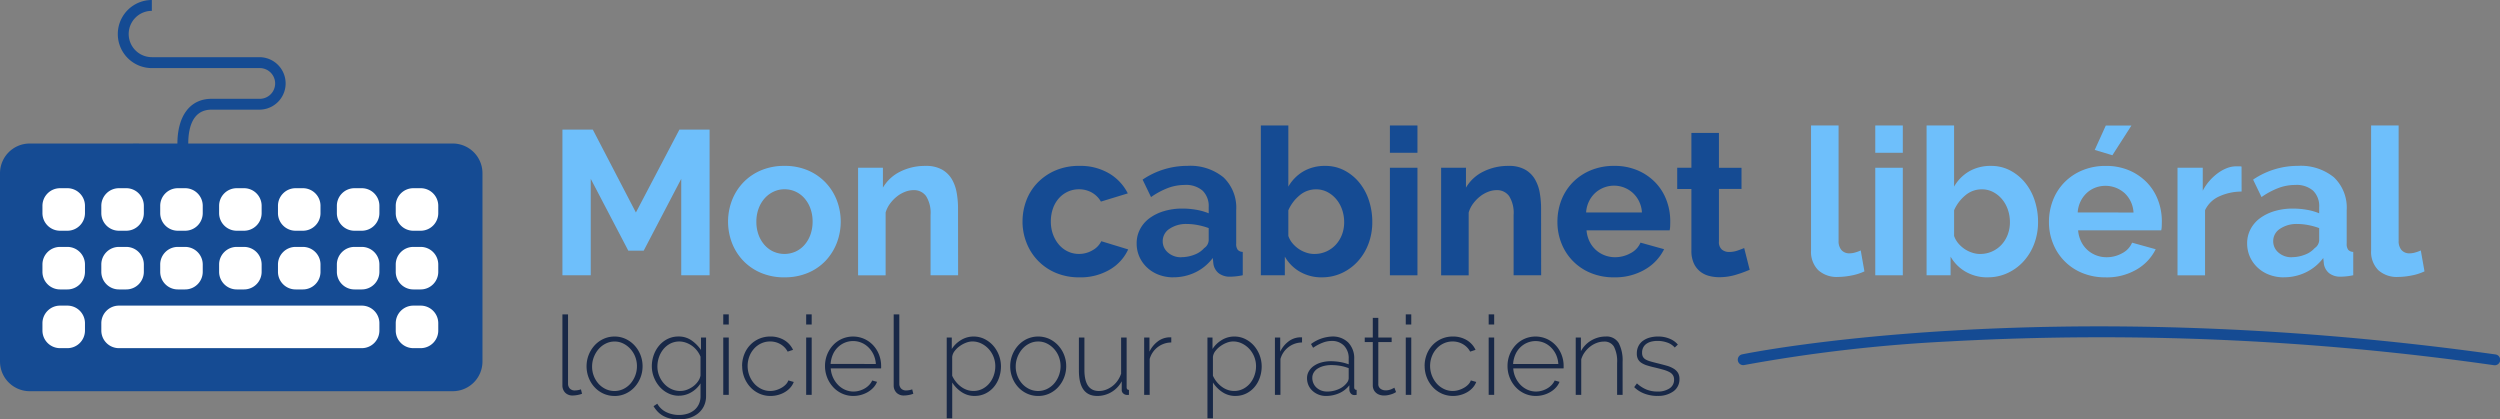 <?xml version="1.0" encoding="UTF-8"?> <svg xmlns="http://www.w3.org/2000/svg" xmlns:xlink="http://www.w3.org/1999/xlink" width="299.561" height="50.258" viewBox="0 0 299.561 50.258"><rect x="0" y="0" width="299.561" height="50.258" fill="#808080" stroke="none"/><defs><clipPath id="clip-path"><rect id="Rectangle_17940" data-name="Rectangle 17940" width="299.561" height="50.258" fill="none"></rect></clipPath></defs><g id="Logo-MCL-Bleu" clip-path="url(#clip-path)"><path id="Tracé_29716" data-name="Tracé 29716" d="M420.227,66.547a.637.637,0,0,1-.091-.006,332.7,332.7,0,0,0-65.193-2.85,187.04,187.04,0,0,0-24.611,2.83.652.652,0,1,1-.27-1.276c.358-.076,36.513-7.515,90.255.005a.652.652,0,0,1-.09,1.3" transform="translate(-121.317 -22.783)" fill="#154b93"></path><path id="Tracé_29717" data-name="Tracé 29717" d="M15.387,27.214H3.564A3.564,3.564,0,0,0,0,30.778v22.55a3.564,3.564,0,0,0,3.564,3.564H54.249a3.563,3.563,0,0,0,3.563-3.564V30.778a3.563,3.563,0,0,0-3.563-3.564h-37.6a0,0,0,0,1-.005-.005" transform="translate(0 -10.017)" fill="#154b93"></path><path id="Tracé_29718" data-name="Tracé 29718" d="M10.16,35.689h.876a2.11,2.11,0,0,1,2.11,2.11v.876a2.11,2.11,0,0,1-2.11,2.11H10.16a2.11,2.11,0,0,1-2.11-2.11V37.8a2.11,2.11,0,0,1,2.11-2.11" transform="translate(-2.964 -13.138)" fill="#fff"></path><path id="Tracé_29719" data-name="Tracé 29719" d="M21.326,35.689H22.2a2.11,2.11,0,0,1,2.11,2.11v.876a2.11,2.11,0,0,1-2.11,2.11h-.876a2.11,2.11,0,0,1-2.11-2.11V37.8a2.11,2.11,0,0,1,2.11-2.11" transform="translate(-7.074 -13.138)" fill="#fff"></path><path id="Tracé_29720" data-name="Tracé 29720" d="M32.492,35.689h.876a2.11,2.11,0,0,1,2.11,2.11v.876a2.11,2.11,0,0,1-2.11,2.11h-.876a2.11,2.11,0,0,1-2.11-2.11V37.8a2.11,2.11,0,0,1,2.11-2.11" transform="translate(-11.185 -13.138)" fill="#fff"></path><path id="Tracé_29721" data-name="Tracé 29721" d="M43.661,35.689h.875a2.11,2.11,0,0,1,2.11,2.11v.876a2.11,2.11,0,0,1-2.11,2.11h-.875a2.11,2.11,0,0,1-2.11-2.11V37.8a2.11,2.11,0,0,1,2.11-2.11" transform="translate(-15.296 -13.138)" fill="#fff"></path><path id="Tracé_29722" data-name="Tracé 29722" d="M54.824,35.689H55.7a2.11,2.11,0,0,1,2.11,2.11v.876a2.11,2.11,0,0,1-2.11,2.11h-.876a2.11,2.11,0,0,1-2.11-2.11V37.8a2.11,2.11,0,0,1,2.11-2.11" transform="translate(-19.406 -13.138)" fill="#fff"></path><path id="Tracé_29723" data-name="Tracé 29723" d="M65.992,35.689h.876a2.11,2.11,0,0,1,2.11,2.11v.876a2.11,2.11,0,0,1-2.11,2.11h-.876a2.11,2.11,0,0,1-2.11-2.11V37.8a2.11,2.11,0,0,1,2.11-2.11" transform="translate(-23.517 -13.138)" fill="#fff"></path><path id="Tracé_29724" data-name="Tracé 29724" d="M77.156,35.689h.876a2.11,2.11,0,0,1,2.11,2.11v.876a2.11,2.11,0,0,1-2.11,2.11h-.876a2.11,2.11,0,0,1-2.11-2.11V37.8a2.11,2.11,0,0,1,2.11-2.11" transform="translate(-27.627 -13.138)" fill="#fff"></path><path id="Tracé_29725" data-name="Tracé 29725" d="M10.16,46.824h.876a2.11,2.11,0,0,1,2.11,2.11v.875a2.11,2.11,0,0,1-2.11,2.11H10.16a2.11,2.11,0,0,1-2.11-2.11v-.875a2.11,2.11,0,0,1,2.11-2.11" transform="translate(-2.964 -17.238)" fill="#fff"></path><path id="Tracé_29726" data-name="Tracé 29726" d="M21.326,46.824H22.2a2.11,2.11,0,0,1,2.11,2.11v.875a2.11,2.11,0,0,1-2.11,2.11h-.876a2.11,2.11,0,0,1-2.11-2.11v-.875a2.11,2.11,0,0,1,2.11-2.11" transform="translate(-7.074 -17.238)" fill="#fff"></path><path id="Tracé_29727" data-name="Tracé 29727" d="M32.492,46.824h.876a2.11,2.11,0,0,1,2.11,2.11v.875a2.11,2.11,0,0,1-2.11,2.11h-.876a2.111,2.111,0,0,1-2.11-2.11v-.875a2.11,2.11,0,0,1,2.11-2.11" transform="translate(-11.185 -17.238)" fill="#fff"></path><path id="Tracé_29728" data-name="Tracé 29728" d="M43.661,46.824h.875a2.11,2.11,0,0,1,2.11,2.11v.875a2.11,2.11,0,0,1-2.11,2.11h-.875a2.11,2.11,0,0,1-2.11-2.11v-.875a2.11,2.11,0,0,1,2.11-2.11" transform="translate(-15.296 -17.238)" fill="#fff"></path><path id="Tracé_29729" data-name="Tracé 29729" d="M54.824,46.824H55.7a2.11,2.11,0,0,1,2.11,2.11v.875a2.11,2.11,0,0,1-2.11,2.11h-.876a2.11,2.11,0,0,1-2.11-2.11v-.875a2.11,2.11,0,0,1,2.11-2.11" transform="translate(-19.406 -17.238)" fill="#fff"></path><path id="Tracé_29730" data-name="Tracé 29730" d="M65.992,46.824h.876a2.11,2.11,0,0,1,2.11,2.11v.875a2.11,2.11,0,0,1-2.11,2.11h-.876a2.11,2.11,0,0,1-2.11-2.11v-.875a2.11,2.11,0,0,1,2.11-2.11" transform="translate(-23.517 -17.238)" fill="#fff"></path><path id="Tracé_29731" data-name="Tracé 29731" d="M77.156,46.824h.876a2.11,2.11,0,0,1,2.11,2.11v.875a2.11,2.11,0,0,1-2.11,2.11h-.876a2.11,2.11,0,0,1-2.11-2.11v-.875a2.11,2.11,0,0,1,2.11-2.11" transform="translate(-27.627 -17.238)" fill="#fff"></path><path id="Tracé_29732" data-name="Tracé 29732" d="M10.16,57.957h.876a2.11,2.11,0,0,1,2.11,2.11v.876a2.11,2.11,0,0,1-2.11,2.11H10.16a2.11,2.11,0,0,1-2.11-2.11v-.876a2.11,2.11,0,0,1,2.11-2.11" transform="translate(-2.964 -21.336)" fill="#fff"></path><path id="Tracé_29733" data-name="Tracé 29733" d="M50.425,57.957h-29.1a2.11,2.11,0,0,0-2.11,2.11v.876a2.11,2.11,0,0,0,2.11,2.11h29.1a2.11,2.11,0,0,0,2.11-2.11v-.876a2.11,2.11,0,0,0-2.11-2.11" transform="translate(-7.074 -21.336)" fill="#fff"></path><path id="Tracé_29734" data-name="Tracé 29734" d="M77.156,57.957h.876a2.11,2.11,0,0,1,2.11,2.11v.876a2.11,2.11,0,0,1-2.11,2.11h-.876a2.11,2.11,0,0,1-2.11-2.11v-.876a2.11,2.11,0,0,1,2.11-2.11" transform="translate(-27.627 -21.336)" fill="#fff"></path><path id="Tracé_29735" data-name="Tracé 29735" d="M120.894,42.033V30.475l-4.5,8.607h-1.844l-4.5-8.607V42.033h-3.394V24.573h3.64l5.164,9.935,5.214-9.935h3.615v17.46Z" transform="translate(-39.264 -9.046)" fill="#6ebffb"></path><path id="Tracé_29736" data-name="Tracé 29736" d="M144.826,44.815A7.07,7.07,0,0,1,142,44.274a6.339,6.339,0,0,1-2.128-1.463,6.453,6.453,0,0,1-1.34-2.127,7.162,7.162,0,0,1,0-5.091,6.457,6.457,0,0,1,1.34-2.127A6.35,6.35,0,0,1,142,32a7.081,7.081,0,0,1,2.828-.541,6.99,6.99,0,0,1,2.815.541,6.379,6.379,0,0,1,2.115,1.463,6.469,6.469,0,0,1,1.341,2.127,7.162,7.162,0,0,1,0,5.091,6.589,6.589,0,0,1-1.328,2.127,6.22,6.22,0,0,1-2.115,1.463,7.07,7.07,0,0,1-2.828.541m-3.37-6.664a4.483,4.483,0,0,0,.258,1.562,3.8,3.8,0,0,0,.713,1.217,3.185,3.185,0,0,0,1.069.8,3.257,3.257,0,0,0,2.656,0,3.194,3.194,0,0,0,1.07-.8,3.792,3.792,0,0,0,.713-1.23,4.6,4.6,0,0,0,.258-1.574,4.528,4.528,0,0,0-.258-1.549,3.8,3.8,0,0,0-.713-1.23,3.2,3.2,0,0,0-1.07-.8,3.135,3.135,0,0,0-1.328-.283,3.035,3.035,0,0,0-1.329.3,3.333,3.333,0,0,0-1.069.811,3.776,3.776,0,0,0-.713,1.23,4.515,4.515,0,0,0-.258,1.549" transform="translate(-50.826 -11.582)" fill="#6ebffb"></path><path id="Tracé_29737" data-name="Tracé 29737" d="M174.714,44.569h-3.3V37.34a3.772,3.772,0,0,0-.54-2.263,1.78,1.78,0,0,0-1.5-.713,2.811,2.811,0,0,0-1.008.2,3.7,3.7,0,0,0-.972.553,4.51,4.51,0,0,0-.823.849,3.35,3.35,0,0,0-.542,1.082v7.525h-3.3V31.683h2.975v2.385a4.881,4.881,0,0,1,2.066-1.918,6.629,6.629,0,0,1,3.049-.689,3.893,3.893,0,0,1,1.968.442,3.2,3.2,0,0,1,1.18,1.156,4.839,4.839,0,0,1,.578,1.623,10.676,10.676,0,0,1,.16,1.844Z" transform="translate(-59.91 -11.582)" fill="#6ebffb"></path><path id="Tracé_29738" data-name="Tracé 29738" d="M193.912,38.126a7.015,7.015,0,0,1,.468-2.558,6.236,6.236,0,0,1,1.352-2.115A6.61,6.61,0,0,1,197.871,32a7.081,7.081,0,0,1,2.828-.541,6.779,6.779,0,0,1,3.6.91,5.812,5.812,0,0,1,2.225,2.385l-3.221.984a2.907,2.907,0,0,0-1.107-1.094,3.1,3.1,0,0,0-1.525-.381,3.145,3.145,0,0,0-1.328.282,3.272,3.272,0,0,0-1.069.787,3.632,3.632,0,0,0-.713,1.217,4.587,4.587,0,0,0-.258,1.574,4.394,4.394,0,0,0,.27,1.574,3.959,3.959,0,0,0,.725,1.23,3.182,3.182,0,0,0,1.07.8,3.086,3.086,0,0,0,1.3.282,3.165,3.165,0,0,0,1.636-.442,2.492,2.492,0,0,0,1.045-1.082l3.221.984a5.412,5.412,0,0,1-2.189,2.41,6.872,6.872,0,0,1-3.664.935,7.082,7.082,0,0,1-2.828-.541,6.407,6.407,0,0,1-3.5-3.6,6.881,6.881,0,0,1-.48-2.545" transform="translate(-71.386 -11.582)" fill="#154b93"></path><path id="Tracé_29739" data-name="Tracé 29739" d="M219.952,44.815a4.894,4.894,0,0,1-1.746-.308,4.181,4.181,0,0,1-1.4-.861,4,4,0,0,1-.923-1.291,3.915,3.915,0,0,1-.332-1.623,3.576,3.576,0,0,1,.406-1.685,3.853,3.853,0,0,1,1.131-1.316,5.608,5.608,0,0,1,1.733-.849,7.577,7.577,0,0,1,2.214-.307,9.582,9.582,0,0,1,1.685.147,6.918,6.918,0,0,1,1.463.418V36.4a2.583,2.583,0,0,0-.725-1.967,3.02,3.02,0,0,0-2.152-.689,5.7,5.7,0,0,0-2.017.369,9.37,9.37,0,0,0-2.016,1.082l-1.008-2.09a9.516,9.516,0,0,1,5.361-1.648,6.281,6.281,0,0,1,4.316,1.365,5,5,0,0,1,1.537,3.947v4.009a1.157,1.157,0,0,0,.185.738.808.808,0,0,0,.6.246v2.8a7.37,7.37,0,0,1-1.451.172,2.2,2.2,0,0,1-1.439-.418,1.794,1.794,0,0,1-.627-1.107l-.074-.713a5.7,5.7,0,0,1-2.09,1.722,6.012,6.012,0,0,1-2.632.59m.935-2.41a4.3,4.3,0,0,0,1.587-.3,2.876,2.876,0,0,0,1.168-.787,1.186,1.186,0,0,0,.542-.935V38.913a8.14,8.14,0,0,0-1.279-.356,6.878,6.878,0,0,0-1.329-.135,3.521,3.521,0,0,0-2.09.578,1.735,1.735,0,0,0-.811,1.463,1.758,1.758,0,0,0,.639,1.389,2.317,2.317,0,0,0,1.573.554" transform="translate(-79.352 -11.582)" fill="#154b93"></path><path id="Tracé_29740" data-name="Tracé 29740" d="M246.425,41.992a5.19,5.19,0,0,1-2.631-.664,4.847,4.847,0,0,1-1.82-1.82v2.238H239.1V23.794h3.295v7.328a4.979,4.979,0,0,1,1.808-1.832,5.115,5.115,0,0,1,2.619-.652,4.85,4.85,0,0,1,2.287.542,5.732,5.732,0,0,1,1.783,1.451,6.57,6.57,0,0,1,1.156,2.139,8.191,8.191,0,0,1,.406,2.582A7.32,7.32,0,0,1,252,37.959a6.548,6.548,0,0,1-1.267,2.1,5.953,5.953,0,0,1-1.918,1.413,5.569,5.569,0,0,1-2.386.517m-.91-2.8a3.408,3.408,0,0,0,1.451-.308,3.48,3.48,0,0,0,1.131-.823,3.725,3.725,0,0,0,.725-1.2,4.16,4.16,0,0,0,.258-1.476,4.578,4.578,0,0,0-.246-1.5,3.918,3.918,0,0,0-.7-1.254,3.5,3.5,0,0,0-1.07-.861,2.89,2.89,0,0,0-1.353-.32,3.013,3.013,0,0,0-1.979.725,4.824,4.824,0,0,0-1.341,1.783v3.074a2.786,2.786,0,0,0,.5.885,3.66,3.66,0,0,0,.75.677,3.578,3.578,0,0,0,.909.442,3.088,3.088,0,0,0,.959.16" transform="translate(-88.02 -8.759)" fill="#154b93"></path><path id="Tracé_29741" data-name="Tracé 29741" d="M263.577,23.794h3.3v3.271h-3.3Zm0,5.066h3.3V41.746h-3.3Z" transform="translate(-97.032 -8.759)" fill="#154b93"></path><path id="Tracé_29742" data-name="Tracé 29742" d="M285.282,44.569h-3.3V37.34a3.772,3.772,0,0,0-.54-2.263,1.779,1.779,0,0,0-1.5-.713,2.811,2.811,0,0,0-1.008.2,3.7,3.7,0,0,0-.972.553,4.51,4.51,0,0,0-.823.849,3.351,3.351,0,0,0-.542,1.082v7.525h-3.3V31.683h2.975v2.385a4.881,4.881,0,0,1,2.066-1.918,6.629,6.629,0,0,1,3.049-.689,3.893,3.893,0,0,1,1.968.442,3.2,3.2,0,0,1,1.18,1.156,4.84,4.84,0,0,1,.578,1.623,10.676,10.676,0,0,1,.16,1.844Z" transform="translate(-100.614 -11.582)" fill="#154b93"></path><path id="Tracé_29743" data-name="Tracé 29743" d="M302.121,44.814a7.159,7.159,0,0,1-2.8-.528,6.323,6.323,0,0,1-3.5-3.554,6.787,6.787,0,0,1-.48-2.533A7.177,7.177,0,0,1,295.8,35.6a6.334,6.334,0,0,1,1.352-2.139A6.468,6.468,0,0,1,299.306,32a7.167,7.167,0,0,1,2.84-.541,6.993,6.993,0,0,1,2.816.541,6.48,6.48,0,0,1,2.115,1.451,6.17,6.17,0,0,1,1.328,2.115,7.044,7.044,0,0,1,.455,2.508q0,.319-.012.614a2.491,2.491,0,0,1-.062.492h-9.959a3.818,3.818,0,0,0,.369,1.353,3.311,3.311,0,0,0,1.82,1.647,3.463,3.463,0,0,0,1.229.222,3.8,3.8,0,0,0,1.857-.48,2.546,2.546,0,0,0,1.193-1.267l2.828.787a5.753,5.753,0,0,1-2.275,2.423,7.052,7.052,0,0,1-3.726.947m3.344-7.771a3.427,3.427,0,0,0-1.07-2.324,3.357,3.357,0,0,0-4.561.012,3.376,3.376,0,0,0-.725,1.008,3.551,3.551,0,0,0-.332,1.3Z" transform="translate(-108.723 -11.582)" fill="#154b93"></path><path id="Tracé_29744" data-name="Tracé 29744" d="M326.745,41.6a14.813,14.813,0,0,1-1.623.59,6.827,6.827,0,0,1-2.016.3,4.666,4.666,0,0,1-1.291-.172,2.82,2.82,0,0,1-1.058-.553,2.69,2.69,0,0,1-.725-.984,3.553,3.553,0,0,1-.27-1.463v-7.4h-1.7V29.376h1.7V25.2h3.3v4.18h2.705v2.533h-2.705v6.3a1.169,1.169,0,0,0,.357.971,1.356,1.356,0,0,0,.873.283,3.029,3.029,0,0,0,1.008-.172c.327-.114.59-.213.787-.3Z" transform="translate(-117.091 -9.275)" fill="#154b93"></path><path id="Tracé_29745" data-name="Tracé 29745" d="M343.438,23.794h3.3V37.615a1.623,1.623,0,0,0,.344,1.106,1.235,1.235,0,0,0,.984.394,2.437,2.437,0,0,0,.651-.1,4.331,4.331,0,0,0,.676-.246l.443,2.508a6.37,6.37,0,0,1-1.549.492,8.433,8.433,0,0,1-1.6.173,3.3,3.3,0,0,1-2.4-.824,3.123,3.123,0,0,1-.848-2.349Z" transform="translate(-126.432 -8.759)" fill="#6ebffb"></path><path id="Tracé_29746" data-name="Tracé 29746" d="M355.619,23.794h3.3v3.271h-3.3Zm0,5.066h3.3V41.746h-3.3Z" transform="translate(-130.916 -8.759)" fill="#6ebffb"></path><path id="Tracé_29747" data-name="Tracé 29747" d="M372.677,41.992a5.19,5.19,0,0,1-2.631-.664,4.847,4.847,0,0,1-1.82-1.82v2.238h-2.877V23.794h3.295v7.328a4.98,4.98,0,0,1,1.808-1.832,5.115,5.115,0,0,1,2.619-.652,4.85,4.85,0,0,1,2.287.542,5.734,5.734,0,0,1,1.783,1.451A6.572,6.572,0,0,1,378.3,32.77a8.189,8.189,0,0,1,.406,2.582,7.32,7.32,0,0,1-.455,2.606,6.548,6.548,0,0,1-1.267,2.1,5.952,5.952,0,0,1-1.918,1.413,5.57,5.57,0,0,1-2.386.517m-.91-2.8a3.409,3.409,0,0,0,1.451-.308,3.48,3.48,0,0,0,1.131-.823,3.725,3.725,0,0,0,.725-1.2,4.16,4.16,0,0,0,.258-1.476,4.578,4.578,0,0,0-.246-1.5,3.917,3.917,0,0,0-.7-1.254,3.5,3.5,0,0,0-1.07-.861,2.89,2.89,0,0,0-1.353-.32,3.013,3.013,0,0,0-1.979.725,4.823,4.823,0,0,0-1.341,1.783v3.074a2.785,2.785,0,0,0,.5.885,3.663,3.663,0,0,0,.75.677,3.578,3.578,0,0,0,.909.442,3.088,3.088,0,0,0,.959.16" transform="translate(-134.498 -8.759)" fill="#6ebffb"></path><path id="Tracé_29748" data-name="Tracé 29748" d="M395.331,41.993a7.162,7.162,0,0,1-2.8-.528,6.323,6.323,0,0,1-3.5-3.554,6.788,6.788,0,0,1-.48-2.533,7.175,7.175,0,0,1,.468-2.594,6.32,6.32,0,0,1,1.353-2.139,6.46,6.46,0,0,1,2.152-1.463,7.169,7.169,0,0,1,2.84-.541,6.993,6.993,0,0,1,2.816.541,6.486,6.486,0,0,1,2.115,1.451,6.177,6.177,0,0,1,1.328,2.115,7.045,7.045,0,0,1,.455,2.508q0,.32-.012.615a2.458,2.458,0,0,1-.062.492h-9.959a3.818,3.818,0,0,0,.369,1.352,3.31,3.31,0,0,0,1.82,1.648,3.477,3.477,0,0,0,1.229.221,3.8,3.8,0,0,0,1.857-.48,2.542,2.542,0,0,0,1.193-1.266l2.828.787a5.754,5.754,0,0,1-2.275,2.423,7.053,7.053,0,0,1-3.726.947m3.344-7.771a3.429,3.429,0,0,0-1.07-2.325,3.448,3.448,0,0,0-3.541-.639,3.237,3.237,0,0,0-1.021.651,3.369,3.369,0,0,0-.725,1.008,3.532,3.532,0,0,0-.332,1.3Zm-2.532-6.861-2.115-.639,1.328-2.926h3.074Z" transform="translate(-143.037 -8.76)" fill="#6ebffb"></path><path id="Tracé_29749" data-name="Tracé 29749" d="M420.62,34.564a6.5,6.5,0,0,0-2.68.578,3.382,3.382,0,0,0-1.7,1.66v7.8h-3.3V31.711h3.025v2.754a5.851,5.851,0,0,1,.812-1.192,6.219,6.219,0,0,1,1.008-.923,4.663,4.663,0,0,1,1.094-.6,3.031,3.031,0,0,1,1.07-.209h.406a1.313,1.313,0,0,1,.258.025Z" transform="translate(-152.021 -11.611)" fill="#6ebffb"></path><path id="Tracé_29750" data-name="Tracé 29750" d="M430.542,44.815a4.894,4.894,0,0,1-1.746-.308,4.181,4.181,0,0,1-1.4-.861,4.006,4.006,0,0,1-.923-1.291,3.916,3.916,0,0,1-.332-1.623,3.577,3.577,0,0,1,.406-1.685,3.854,3.854,0,0,1,1.131-1.316,5.609,5.609,0,0,1,1.733-.849,7.577,7.577,0,0,1,2.214-.307,9.583,9.583,0,0,1,1.685.147,6.918,6.918,0,0,1,1.463.418V36.4a2.583,2.583,0,0,0-.725-1.967,3.02,3.02,0,0,0-2.152-.689,5.7,5.7,0,0,0-2.017.369,9.368,9.368,0,0,0-2.016,1.082l-1.008-2.09a9.516,9.516,0,0,1,5.361-1.648,6.281,6.281,0,0,1,4.316,1.365,5,5,0,0,1,1.537,3.947v4.009a1.157,1.157,0,0,0,.185.738.808.808,0,0,0,.6.246v2.8a7.37,7.37,0,0,1-1.451.172,2.2,2.2,0,0,1-1.439-.418,1.794,1.794,0,0,1-.627-1.107l-.074-.713a5.7,5.7,0,0,1-2.09,1.722,6.011,6.011,0,0,1-2.632.59m.935-2.41a4.3,4.3,0,0,0,1.587-.3,2.876,2.876,0,0,0,1.168-.787,1.186,1.186,0,0,0,.542-.935V38.913a8.14,8.14,0,0,0-1.279-.356,6.878,6.878,0,0,0-1.329-.135,3.521,3.521,0,0,0-2.09.578,1.734,1.734,0,0,0-.811,1.463,1.758,1.758,0,0,0,.639,1.389,2.317,2.317,0,0,0,1.573.554" transform="translate(-156.878 -11.582)" fill="#6ebffb"></path><path id="Tracé_29751" data-name="Tracé 29751" d="M449.648,23.794h3.3V37.615a1.623,1.623,0,0,0,.344,1.106,1.235,1.235,0,0,0,.984.394,2.437,2.437,0,0,0,.651-.1,4.33,4.33,0,0,0,.676-.246l.443,2.508a6.37,6.37,0,0,1-1.549.492,8.432,8.432,0,0,1-1.6.173,3.3,3.3,0,0,1-2.4-.824,3.123,3.123,0,0,1-.848-2.349Z" transform="translate(-165.532 -8.759)" fill="#6ebffb"></path><path id="Tracé_29752" data-name="Tracé 29752" d="M106.655,59.616h.674V67.9a.837.837,0,0,0,.218.608.8.8,0,0,0,.6.224,2.244,2.244,0,0,0,.351-.033,1.879,1.879,0,0,0,.376-.1l.132.528a2.746,2.746,0,0,1-.555.152,3.262,3.262,0,0,1-.568.059,1.207,1.207,0,0,1-.892-.336,1.225,1.225,0,0,1-.337-.9Z" transform="translate(-39.264 -21.947)" fill="#182847"></path><path id="Tracé_29753" data-name="Tracé 29753" d="M114.588,70.939a3.151,3.151,0,0,1-1.34-.284,3.3,3.3,0,0,1-1.063-.773,3.544,3.544,0,0,1-.7-1.136,3.723,3.723,0,0,1-.251-1.36,3.707,3.707,0,0,1,.965-2.51,3.326,3.326,0,0,1,1.063-.773,3.127,3.127,0,0,1,1.327-.284,3.092,3.092,0,0,1,1.322.284,3.439,3.439,0,0,1,1.063.773,3.614,3.614,0,0,1,.713,1.136,3.68,3.68,0,0,1,.258,1.374,3.71,3.71,0,0,1-.964,2.5,3.312,3.312,0,0,1-1.063.773,3.123,3.123,0,0,1-1.328.284m-2.694-3.527a3.067,3.067,0,0,0,.212,1.142,2.979,2.979,0,0,0,.574.932,2.72,2.72,0,0,0,.852.627,2.47,2.47,0,0,0,2.087,0,2.706,2.706,0,0,0,.859-.641,3.188,3.188,0,0,0,.581-3.243,3.016,3.016,0,0,0-.581-.937,2.889,2.889,0,0,0-.852-.641,2.314,2.314,0,0,0-1.037-.238,2.351,2.351,0,0,0-1.043.238,2.723,2.723,0,0,0-.852.647,3.2,3.2,0,0,0-.581.958,3.1,3.1,0,0,0-.218,1.156" transform="translate(-40.949 -23.494)" fill="#182847"></path><path id="Tracé_29754" data-name="Tracé 29754" d="M126.86,70.912a2.879,2.879,0,0,1-1.307-.3,3.278,3.278,0,0,1-1.024-.792,3.817,3.817,0,0,1-.674-1.13,3.608,3.608,0,0,1-.245-1.308,3.972,3.972,0,0,1,.231-1.347,3.62,3.62,0,0,1,.654-1.143,3.166,3.166,0,0,1,1.01-.786,2.9,2.9,0,0,1,1.3-.291,2.655,2.655,0,0,1,1.566.469,4.5,4.5,0,0,1,1.13,1.143V63.937h.607v7a2.714,2.714,0,0,1-.264,1.229,2.567,2.567,0,0,1-.707.878,3.094,3.094,0,0,1-1.03.529,4.257,4.257,0,0,1-1.235.178,4.648,4.648,0,0,1-1.07-.112,3.2,3.2,0,0,1-.838-.317,2.785,2.785,0,0,1-.648-.5,3.577,3.577,0,0,1-.5-.654l.449-.3a2.46,2.46,0,0,0,1.11,1.024,3.51,3.51,0,0,0,1.492.324,3.358,3.358,0,0,0,1-.145,2.429,2.429,0,0,0,.819-.43,2.045,2.045,0,0,0,.554-.706,2.244,2.244,0,0,0,.205-.991V69.433a3.171,3.171,0,0,1-1.123,1.076,2.9,2.9,0,0,1-1.467.4m.159-.568a2.293,2.293,0,0,0,.852-.165,3.03,3.03,0,0,0,.753-.429,2.538,2.538,0,0,0,.555-.6,1.676,1.676,0,0,0,.27-.66V66.236a2.954,2.954,0,0,0-.423-.733,2.844,2.844,0,0,0-.6-.575,2.959,2.959,0,0,0-.727-.376,2.388,2.388,0,0,0-1.895.125,2.659,2.659,0,0,0-.826.687,3.109,3.109,0,0,0-.516.957,3.406,3.406,0,0,0-.178,1.077,2.994,2.994,0,0,0,.212,1.123,3.1,3.1,0,0,0,.581.938,2.747,2.747,0,0,0,.872.648,2.463,2.463,0,0,0,1.07.238" transform="translate(-45.505 -23.494)" fill="#182847"></path><path id="Tracé_29755" data-name="Tracé 29755" d="M137.157,59.616h.66v1.216h-.66Zm0,2.775h.66v6.869h-.66Z" transform="translate(-50.493 -21.947)" fill="#182847"></path><path id="Tracé_29756" data-name="Tracé 29756" d="M140.732,67.345a3.765,3.765,0,0,1,.251-1.374,3.42,3.42,0,0,1,.7-1.123,3.3,3.3,0,0,1,2.431-1.031,3.173,3.173,0,0,1,1.651.423,2.654,2.654,0,0,1,1.07,1.175l-.647.212a2.212,2.212,0,0,0-.865-.892,2.428,2.428,0,0,0-1.235-.324,2.5,2.5,0,0,0-1.057.225,2.639,2.639,0,0,0-.852.62,2.98,2.98,0,0,0-.574.931,3.252,3.252,0,0,0,.006,2.325,3.147,3.147,0,0,0,.581.952,2.747,2.747,0,0,0,.859.641,2.431,2.431,0,0,0,1.757.132,3.009,3.009,0,0,0,.648-.278,2.234,2.234,0,0,0,.516-.4,1.266,1.266,0,0,0,.3-.482l.648.185a2.157,2.157,0,0,1-.4.667,2.694,2.694,0,0,1-.641.535,3.244,3.244,0,0,1-.819.35,3.4,3.4,0,0,1-.924.125,3.2,3.2,0,0,1-1.348-.284,3.336,3.336,0,0,1-1.076-.779,3.676,3.676,0,0,1-.714-1.143,3.722,3.722,0,0,1-.257-1.387" transform="translate(-51.809 -23.494)" fill="#182847"></path><path id="Tracé_29757" data-name="Tracé 29757" d="M152.879,59.616h.66v1.216h-.66Zm0,2.775h.66v6.869h-.66Z" transform="translate(-56.28 -21.947)" fill="#182847"></path><path id="Tracé_29758" data-name="Tracé 29758" d="M159.848,70.938a3.2,3.2,0,0,1-1.347-.284,3.332,3.332,0,0,1-1.077-.779,3.707,3.707,0,0,1-.971-2.53,3.64,3.64,0,0,1,.965-2.49,3.289,3.289,0,0,1,1.063-.759,3.324,3.324,0,0,1,2.675.007,3.34,3.34,0,0,1,1.07.766,3.516,3.516,0,0,1,.7,1.123,3.693,3.693,0,0,1,.251,1.354v.166a.361.361,0,0,1-.013.126H157.14a3.079,3.079,0,0,0,.278,1.1,3.129,3.129,0,0,0,.6.878,2.705,2.705,0,0,0,.839.581,2.473,2.473,0,0,0,1.017.212,2.526,2.526,0,0,0,.7-.1,2.849,2.849,0,0,0,.641-.271,2.294,2.294,0,0,0,.528-.416,1.94,1.94,0,0,0,.364-.535l.581.159a2.185,2.185,0,0,1-.43.681,2.892,2.892,0,0,1-.66.535,3.364,3.364,0,0,1-.826.35,3.4,3.4,0,0,1-.924.125m2.695-3.83a3.107,3.107,0,0,0-.27-1.11,2.955,2.955,0,0,0-.6-.864,2.653,2.653,0,0,0-.838-.568,2.621,2.621,0,0,0-2.034,0,2.653,2.653,0,0,0-.838.568,2.743,2.743,0,0,0-.582.871,3.381,3.381,0,0,0-.258,1.1Z" transform="translate(-57.596 -23.494)" fill="#182847"></path><path id="Tracé_29759" data-name="Tracé 29759" d="M169.477,59.616h.674V67.9a.837.837,0,0,0,.218.608.8.8,0,0,0,.6.224,2.243,2.243,0,0,0,.351-.033,1.879,1.879,0,0,0,.376-.1l.132.528a2.747,2.747,0,0,1-.555.152,3.263,3.263,0,0,1-.568.059,1.207,1.207,0,0,1-.892-.336,1.225,1.225,0,0,1-.337-.9Z" transform="translate(-62.391 -21.947)" fill="#182847"></path><path id="Tracé_29760" data-name="Tracé 29760" d="M182.888,70.938a2.757,2.757,0,0,1-1.579-.468,3.835,3.835,0,0,1-1.116-1.143v4.293h-.66V63.937h.607v1.374a3.354,3.354,0,0,1,1.117-1.077,2.841,2.841,0,0,1,1.486-.416,2.914,2.914,0,0,1,1.321.3,3.4,3.4,0,0,1,1.044.8,3.793,3.793,0,0,1,.925,2.464,4.118,4.118,0,0,1-.225,1.36,3.5,3.5,0,0,1-.641,1.136,3.054,3.054,0,0,1-1,.773,2.877,2.877,0,0,1-1.281.284m-.159-.594a2.335,2.335,0,0,0,1.083-.251,2.63,2.63,0,0,0,.833-.667,3.056,3.056,0,0,0,.528-.951,3.317,3.317,0,0,0,.184-1.09,3.059,3.059,0,0,0-.8-2.074,2.931,2.931,0,0,0-.878-.654,2.415,2.415,0,0,0-1.07-.245,2.145,2.145,0,0,0-.76.152,3.238,3.238,0,0,0-.759.409,2.846,2.846,0,0,0-.608.588,1.393,1.393,0,0,0-.291.7v2.259a3.266,3.266,0,0,0,.436.713,3.373,3.373,0,0,0,.594.581,2.664,2.664,0,0,0,.713.39,2.318,2.318,0,0,0,.793.139" transform="translate(-66.093 -23.494)" fill="#182847"></path><path id="Tracé_29761" data-name="Tracé 29761" d="M194.929,70.939a3.146,3.146,0,0,1-1.34-.284,3.284,3.284,0,0,1-1.063-.773,3.522,3.522,0,0,1-.7-1.136,3.723,3.723,0,0,1-.252-1.36,3.7,3.7,0,0,1,.965-2.51A3.32,3.32,0,0,1,193.6,64.1a3.233,3.233,0,0,1,2.649,0,3.428,3.428,0,0,1,1.062.773,3.6,3.6,0,0,1,.714,1.136,3.692,3.692,0,0,1,.257,1.374,3.7,3.7,0,0,1-.964,2.5,3.3,3.3,0,0,1-1.063.773,3.121,3.121,0,0,1-1.328.284m-2.694-3.527a3.055,3.055,0,0,0,.212,1.142,2.967,2.967,0,0,0,.574.932,2.717,2.717,0,0,0,.851.627,2.471,2.471,0,0,0,2.088,0,2.72,2.72,0,0,0,.859-.641,3.19,3.19,0,0,0,.58-3.243,3.014,3.014,0,0,0-.58-.937,2.9,2.9,0,0,0-.852-.641,2.314,2.314,0,0,0-1.038-.238,2.349,2.349,0,0,0-1.043.238,2.719,2.719,0,0,0-.852.647,3.209,3.209,0,0,0-.581.958,3.11,3.11,0,0,0-.218,1.156" transform="translate(-70.525 -23.494)" fill="#182847"></path><path id="Tracé_29762" data-name="Tracé 29762" d="M206.793,71.007q-2.193,0-2.193-3.038V64.007h.66v3.87q0,2.536,1.73,2.537a2.4,2.4,0,0,0,.846-.152,2.956,2.956,0,0,0,1.393-1.076,3.331,3.331,0,0,0,.429-.846V64.007h.661v5.944c0,.221.093.33.277.33v.594a.621.621,0,0,1-.119.014H210.4a.72.72,0,0,1-.469-.166.537.537,0,0,1-.2-.442V69.251a3.31,3.31,0,0,1-2.932,1.757" transform="translate(-75.321 -23.563)" fill="#182847"></path><path id="Tracé_29763" data-name="Tracé 29763" d="M220.225,64.585a2.7,2.7,0,0,0-2.589,1.981V70.86h-.66V63.991h.634v1.691a3.322,3.322,0,0,1,.944-1.183,2.424,2.424,0,0,1,1.262-.522c.087-.009.167-.013.237-.013h.172Z" transform="translate(-79.877 -23.547)" fill="#182847"></path><path id="Tracé_29764" data-name="Tracé 29764" d="M232.33,70.938a2.757,2.757,0,0,1-1.579-.468,3.835,3.835,0,0,1-1.116-1.143v4.293h-.66V63.937h.607v1.374a3.354,3.354,0,0,1,1.117-1.077,2.841,2.841,0,0,1,1.486-.416,2.914,2.914,0,0,1,1.321.3,3.4,3.4,0,0,1,1.044.8,3.793,3.793,0,0,1,.925,2.464,4.118,4.118,0,0,1-.225,1.36,3.5,3.5,0,0,1-.641,1.136,3.053,3.053,0,0,1-1,.773,2.877,2.877,0,0,1-1.281.284m-.159-.594a2.335,2.335,0,0,0,1.083-.251,2.63,2.63,0,0,0,.833-.667,3.056,3.056,0,0,0,.528-.951,3.315,3.315,0,0,0,.185-1.09,3.059,3.059,0,0,0-.8-2.074,2.93,2.93,0,0,0-.878-.654,2.414,2.414,0,0,0-1.07-.245,2.145,2.145,0,0,0-.759.152,3.237,3.237,0,0,0-.76.409,2.846,2.846,0,0,0-.608.588,1.392,1.392,0,0,0-.291.7v2.259a3.266,3.266,0,0,0,.436.713,3.374,3.374,0,0,0,.594.581,2.663,2.663,0,0,0,.713.39,2.318,2.318,0,0,0,.793.139" transform="translate(-84.294 -23.494)" fill="#182847"></path><path id="Tracé_29765" data-name="Tracé 29765" d="M245.02,64.585a2.7,2.7,0,0,0-2.589,1.981V70.86h-.66V63.991h.634v1.691a3.322,3.322,0,0,1,.944-1.183,2.42,2.42,0,0,1,1.262-.522c.088-.009.167-.013.238-.013h.172Z" transform="translate(-89.004 -23.547)" fill="#182847"></path><path id="Tracé_29766" data-name="Tracé 29766" d="M250.113,70.939a2.358,2.358,0,0,1-1.6-.614,1.975,1.975,0,0,1-.483-.674,2.062,2.062,0,0,1-.171-.839,1.615,1.615,0,0,1,.211-.819,2.024,2.024,0,0,1,.588-.641,2.9,2.9,0,0,1,.905-.423,4.2,4.2,0,0,1,1.162-.152,6.452,6.452,0,0,1,1.116.1,5.56,5.56,0,0,1,1.011.271v-.674a2.136,2.136,0,0,0-.555-1.552,1.992,1.992,0,0,0-1.505-.574,3.018,3.018,0,0,0-1.063.211,5.472,5.472,0,0,0-1.143.608l-.251-.449a4.5,4.5,0,0,1,2.509-.9,2.627,2.627,0,0,1,1.955.72,2.7,2.7,0,0,1,.713,1.988v3.355q0,.331.291.331v.594a1.315,1.315,0,0,1-.138.02c-.049,0-.09.006-.126.006a.54.54,0,0,1-.423-.178.744.744,0,0,1-.184-.429v-.568a3.083,3.083,0,0,1-1.215.951,3.887,3.887,0,0,1-1.6.33m.132-.528a3.352,3.352,0,0,0,1.407-.291,2.4,2.4,0,0,0,.985-.766.893.893,0,0,0,.211-.528V67.61a5.342,5.342,0,0,0-.991-.277,6.027,6.027,0,0,0-1.07-.093,3.635,3.635,0,0,0-.938.112,2.49,2.49,0,0,0-.727.31,1.45,1.45,0,0,0-.469.482,1.229,1.229,0,0,0-.166.628,1.6,1.6,0,0,0,.133.647,1.521,1.521,0,0,0,.37.521,1.765,1.765,0,0,0,.56.344,1.911,1.911,0,0,0,.694.126" transform="translate(-91.245 -23.494)" fill="#182847"></path><path id="Tracé_29767" data-name="Tracé 29767" d="M262.559,69.174c-.035.018-.094.051-.178.1a1.838,1.838,0,0,1-.317.139,3.991,3.991,0,0,1-.43.118,2.324,2.324,0,0,1-.516.053,1.674,1.674,0,0,1-.521-.079,1.236,1.236,0,0,1-.429-.238,1.123,1.123,0,0,1-.291-.384,1.222,1.222,0,0,1-.106-.528V63.177h-.965v-.542h.965V60.284h.66v2.352h1.6v.542h-1.6V68.2a.664.664,0,0,0,.264.575.986.986,0,0,0,.594.191,1.661,1.661,0,0,0,.707-.138c.2-.092.319-.152.363-.179Z" transform="translate(-95.277 -22.193)" fill="#182847"></path><path id="Tracé_29768" data-name="Tracé 29768" d="M266.585,59.616h.66v1.216h-.66Zm0,2.775h.66v6.869h-.66Z" transform="translate(-98.14 -21.947)" fill="#182847"></path><path id="Tracé_29769" data-name="Tracé 29769" d="M270.159,67.345a3.764,3.764,0,0,1,.251-1.374,3.411,3.411,0,0,1,.7-1.123,3.294,3.294,0,0,1,2.43-1.031,3.171,3.171,0,0,1,1.651.423,2.659,2.659,0,0,1,1.07,1.175l-.648.212a2.212,2.212,0,0,0-.865-.892,2.426,2.426,0,0,0-1.235-.324,2.5,2.5,0,0,0-1.056.225,2.626,2.626,0,0,0-.852.62,2.981,2.981,0,0,0-.575.931,3.21,3.21,0,0,0,.588,3.276,2.749,2.749,0,0,0,.859.641,2.392,2.392,0,0,0,1.05.238,2.419,2.419,0,0,0,.706-.106,3,3,0,0,0,.648-.278,2.221,2.221,0,0,0,.516-.4,1.268,1.268,0,0,0,.3-.482l.647.185a2.133,2.133,0,0,1-.4.667,2.693,2.693,0,0,1-.641.535,3.244,3.244,0,0,1-.819.35,3.4,3.4,0,0,1-.924.125,3.2,3.2,0,0,1-1.348-.284,3.336,3.336,0,0,1-1.076-.779,3.707,3.707,0,0,1-.971-2.53" transform="translate(-99.455 -23.494)" fill="#182847"></path><path id="Tracé_29770" data-name="Tracé 29770" d="M282.306,59.616h.66v1.216h-.66Zm0,2.775h.66v6.869h-.66Z" transform="translate(-103.927 -21.947)" fill="#182847"></path><path id="Tracé_29771" data-name="Tracé 29771" d="M289.276,70.938a3.2,3.2,0,0,1-1.348-.284,3.337,3.337,0,0,1-1.076-.779,3.707,3.707,0,0,1-.971-2.53,3.643,3.643,0,0,1,.964-2.49,3.289,3.289,0,0,1,1.063-.759,3.326,3.326,0,0,1,2.675.007,3.339,3.339,0,0,1,1.07.766,3.5,3.5,0,0,1,.7,1.123,3.68,3.68,0,0,1,.251,1.354v.166a.383.383,0,0,1-.013.126h-6.024a3.078,3.078,0,0,0,.277,1.1,3.142,3.142,0,0,0,.6.878,2.712,2.712,0,0,0,.839.581,2.476,2.476,0,0,0,1.017.212,2.529,2.529,0,0,0,.7-.1,2.847,2.847,0,0,0,.641-.271,2.306,2.306,0,0,0,.528-.416,1.924,1.924,0,0,0,.363-.535l.581.159a2.185,2.185,0,0,1-.43.681,2.9,2.9,0,0,1-.66.535,3.365,3.365,0,0,1-.826.35,3.4,3.4,0,0,1-.924.125m2.695-3.83A3.134,3.134,0,0,0,291.7,66a2.979,2.979,0,0,0-.6-.864,2.653,2.653,0,0,0-.838-.568,2.621,2.621,0,0,0-2.034,0,2.649,2.649,0,0,0-.839.568,2.752,2.752,0,0,0-.581.871,3.351,3.351,0,0,0-.258,1.1Z" transform="translate(-105.243 -23.494)" fill="#182847"></path><path id="Tracé_29772" data-name="Tracé 29772" d="M304.436,70.806h-.66V66.975a3.812,3.812,0,0,0-.377-1.942,1.3,1.3,0,0,0-1.2-.608,2.481,2.481,0,0,0-.864.159,2.927,2.927,0,0,0-.8.449,3.281,3.281,0,0,0-.648.681,2.8,2.8,0,0,0-.409.839v4.253h-.66V63.937h.62v1.638a3.219,3.219,0,0,1,.522-.72,3.277,3.277,0,0,1,.7-.555,3.532,3.532,0,0,1,.826-.357,3.234,3.234,0,0,1,.9-.125,1.687,1.687,0,0,1,1.585.785,4.49,4.49,0,0,1,.463,2.253Z" transform="translate(-110.007 -23.494)" fill="#182847"></path><path id="Tracé_29773" data-name="Tracé 29773" d="M312.689,70.938a4.421,4.421,0,0,1-1.52-.263,3.513,3.513,0,0,1-1.268-.793l.33-.449a3.854,3.854,0,0,0,1.149.74,3.5,3.5,0,0,0,1.308.238,2.511,2.511,0,0,0,1.446-.376,1.206,1.206,0,0,0,.548-1.051.982.982,0,0,0-.139-.535,1.106,1.106,0,0,0-.416-.369,3.454,3.454,0,0,0-.687-.272q-.409-.118-.951-.251-.581-.132-1.01-.264a2.694,2.694,0,0,1-.707-.317,1.217,1.217,0,0,1-.416-.449,1.448,1.448,0,0,1-.138-.674,1.922,1.922,0,0,1,.2-.9,1.769,1.769,0,0,1,.548-.634,2.529,2.529,0,0,1,.806-.376,3.648,3.648,0,0,1,.971-.126,3.536,3.536,0,0,1,1.426.271,2.512,2.512,0,0,1,.964.693l-.37.356a2.1,2.1,0,0,0-.892-.594,3.4,3.4,0,0,0-1.17-.2,3.121,3.121,0,0,0-.72.079,1.725,1.725,0,0,0-.588.251,1.238,1.238,0,0,0-.4.442,1.34,1.34,0,0,0-.145.641,1.032,1.032,0,0,0,.1.489.839.839,0,0,0,.317.317,2.331,2.331,0,0,0,.561.231q.344.1.82.219.647.158,1.149.3a3.328,3.328,0,0,1,.838.357,1.55,1.55,0,0,1,.515.5,1.389,1.389,0,0,1,.179.74,1.756,1.756,0,0,1-.72,1.473,3.093,3.093,0,0,1-1.922.548" transform="translate(-114.086 -23.494)" fill="#182847"></path><path id="Tracé_29774" data-name="Tracé 29774" d="M30.781,17.343h-1.3V17.25c0-3.387,1.529-5.41,4.09-5.41h5.739a1.841,1.841,0,1,0,0-3.681H26.42A4.079,4.079,0,1,1,26.42,0V1.3a2.775,2.775,0,1,0,0,5.55H39.305a3.145,3.145,0,1,1,0,6.29H33.567c-2.3,0-2.786,2.233-2.786,4.106Z" transform="translate(-8.225 0)" fill="#154b93"></path></g></svg> 